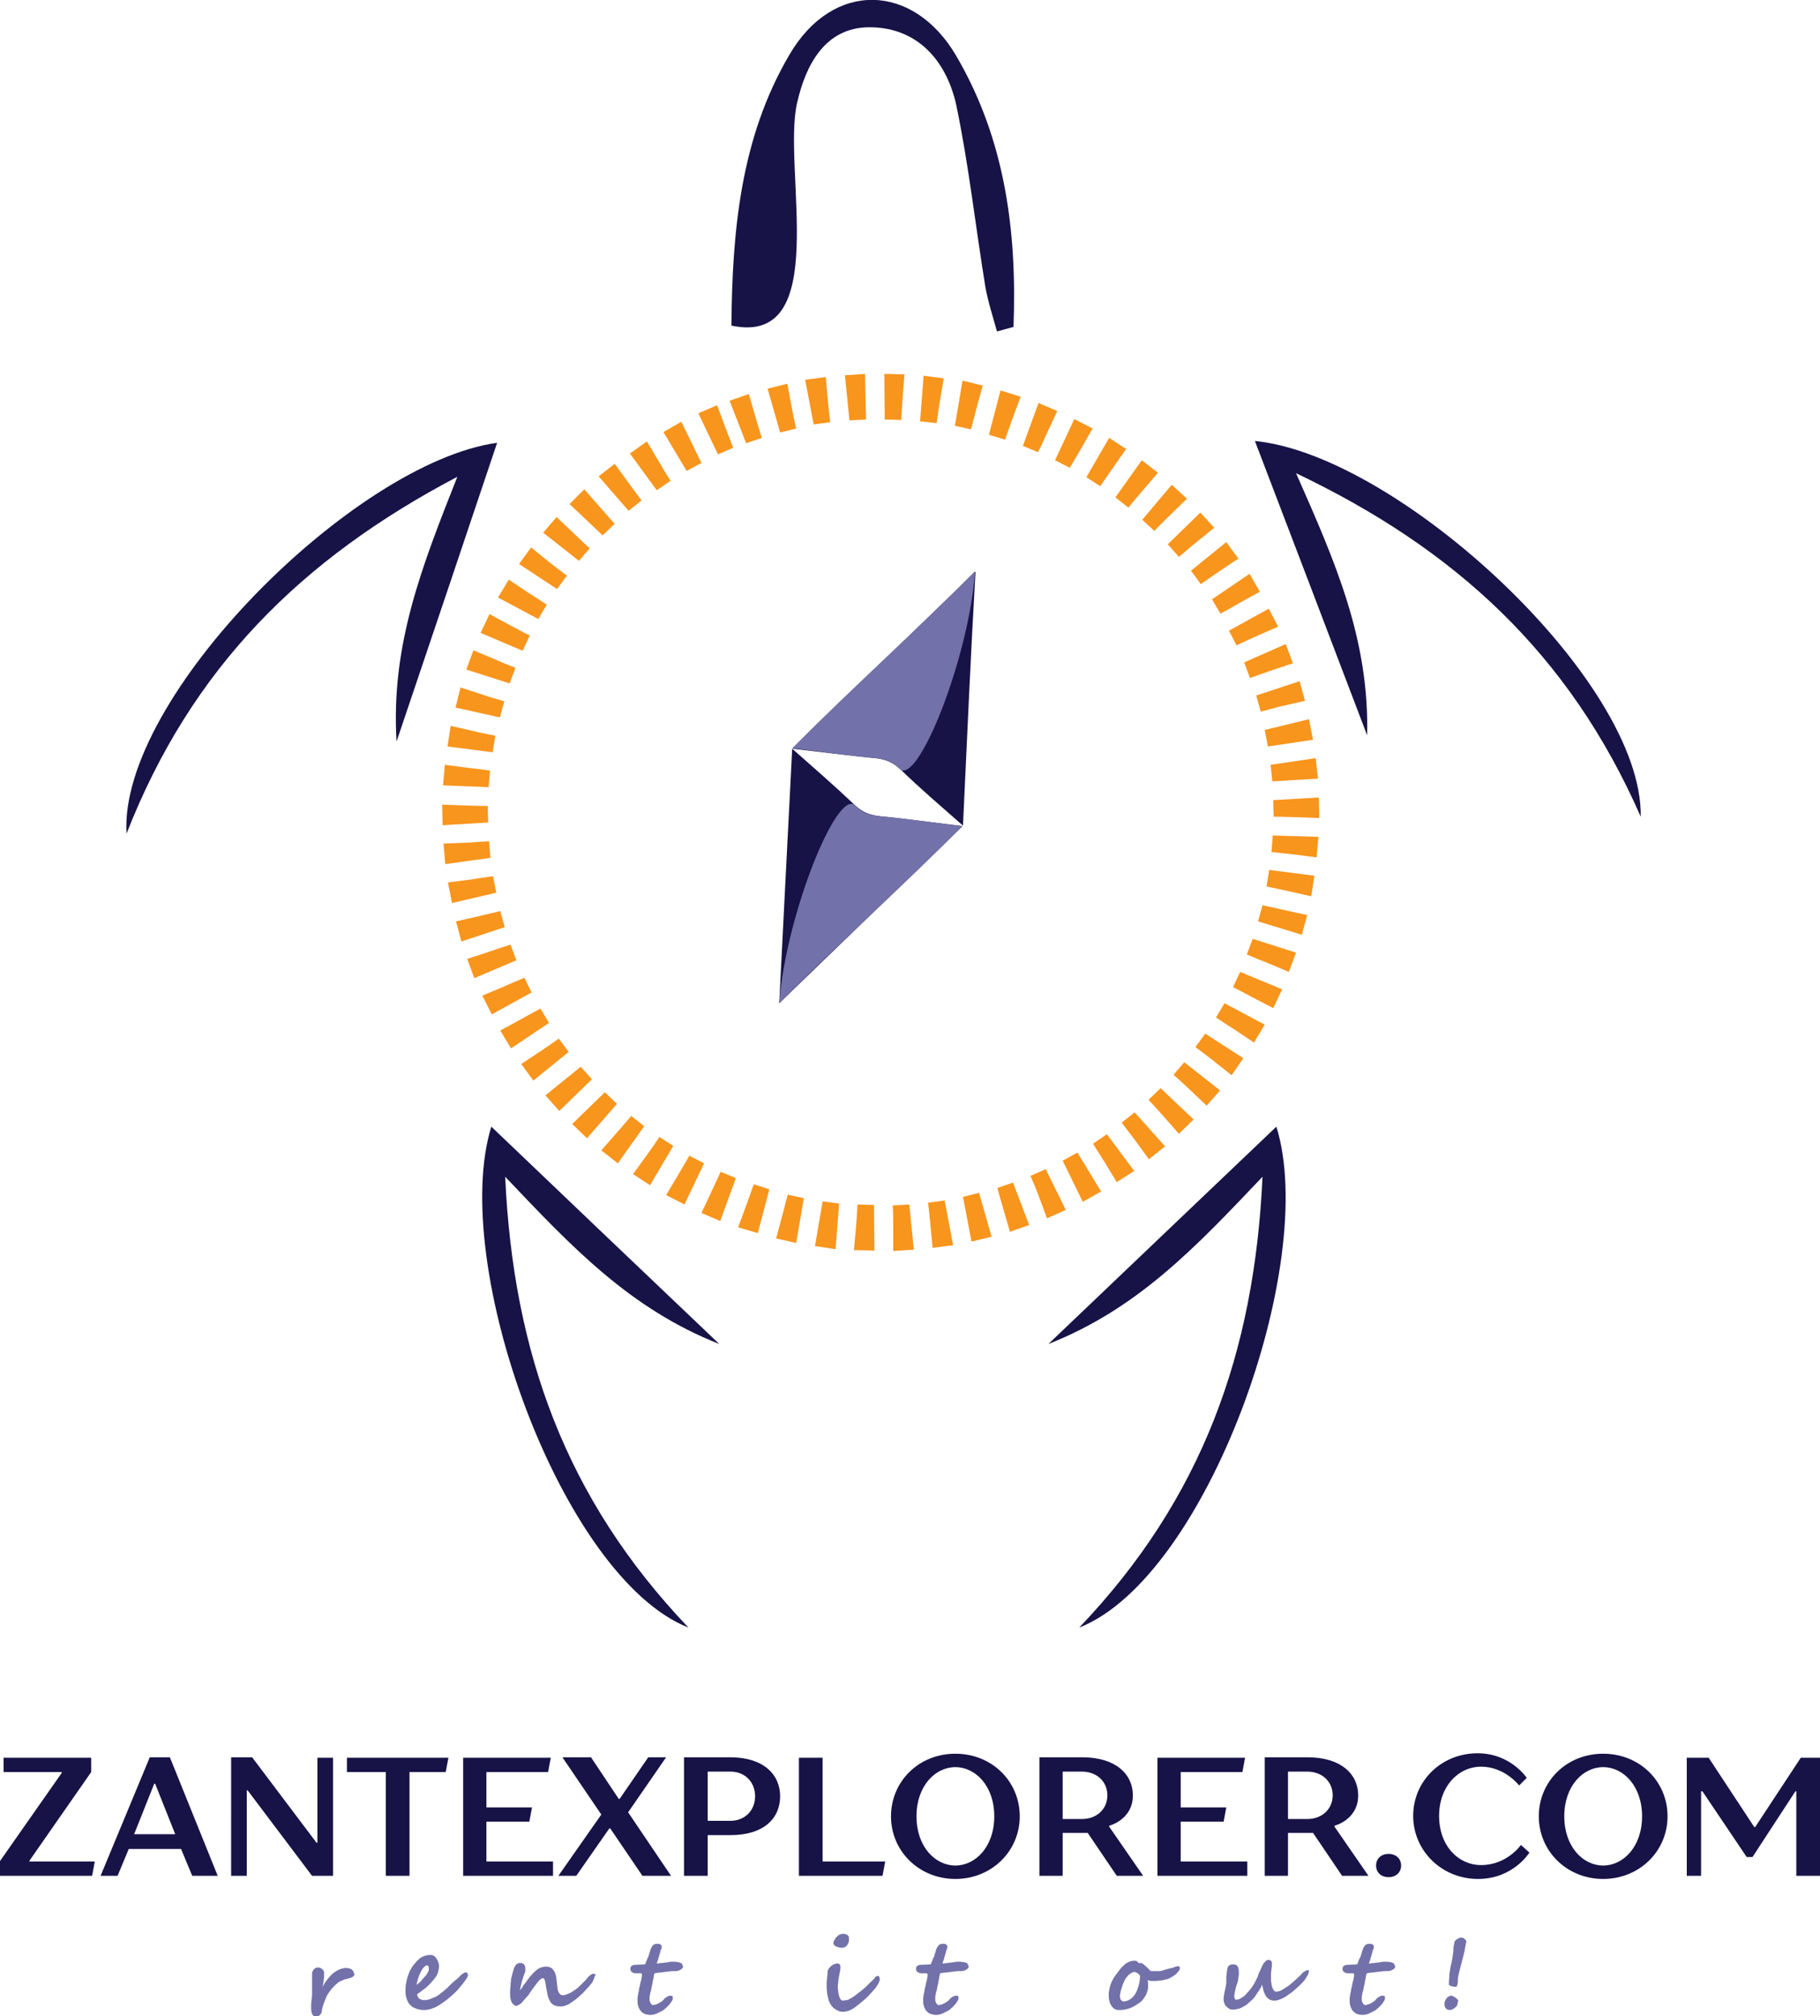 <?xml version="1.0" encoding="utf-8"?>
<!-- Generator: Adobe Illustrator 26.0.1, SVG Export Plug-In . SVG Version: 6.00 Build 0)  -->
<!DOCTYPE svg PUBLIC "-//W3C//DTD SVG 1.1//EN" "http://www.w3.org/Graphics/SVG/1.1/DTD/svg11.dtd">
<svg version="1.1" id="Layer_1" xmlns:x="http://ns.adobe.com/Extensibility/1.0/" xmlns:i="http://ns.adobe.com/AdobeIllustrator/10.0/" xmlns:graph="http://ns.adobe.com/Graphs/1.0/"
	 xmlns="http://www.w3.org/2000/svg" xmlns:xlink="http://www.w3.org/1999/xlink" x="0px" y="0px" width="407.1px" height="450.8px"
	 viewBox="0 0 407.1 450.8" style="enable-background:new 0 0 407.1 450.8;" xml:space="preserve">
<style type="text/css">
	.Drop_x0020_Shadow{fill:none;}
	.Round_x0020_Corners_x0020_2_x0020_pt{fill:#FFFFFF;stroke:#000000;stroke-miterlimit:10;}
	.Live_x0020_Reflect_x0020_X{fill:none;}
	.Bevel_x0020_Soft{fill:url(#SVGID_1_);}
	.Dusk{fill:#FFFFFF;}
	.Foliage_GS{fill:#FFDD00;}
	.Pompadour_GS{fill-rule:evenodd;clip-rule:evenodd;fill:#44ADE2;}
	.st0{fill:#7371A9;}
	.st1{fill:#171347;}
	.st2{fill:#F8951D;}
</style>
<linearGradient id="SVGID_1_" gradientUnits="userSpaceOnUse" x1="-107.536" y1="-145.369" x2="-106.829" y2="-144.662">
	<stop  offset="0" style="stop-color:#DEDFE3"/>
	<stop  offset="0.174" style="stop-color:#D8D9DD"/>
	<stop  offset="0.352" style="stop-color:#C9CACD"/>
	<stop  offset="0.532" style="stop-color:#B4B5B8"/>
	<stop  offset="0.714" style="stop-color:#989A9C"/>
	<stop  offset="0.895" style="stop-color:#797C7E"/>
	<stop  offset="1" style="stop-color:#656B6C"/>
</linearGradient>
<g>
	<path class="st0" d="M327.9,433.8c-0.1-0.1-0.2-0.2-0.3-0.3c-0.2-0.2-0.5-0.3-0.8-0.3c-0.1,0-0.3,0-0.4,0.1
		c-0.1,0.1-0.3,0.1-0.4,0.2c-0.2,0.1-0.3,0.2-0.4,0.3c-0.1,0.1-0.2,0.2-0.2,0.3c-0.1,0.1-0.1,0.2-0.1,0.4c0,0.1-0.1,0.3-0.1,0.5
		c-0.1,0.3-0.1,0.6-0.1,0.8c0,0.5-0.1,1.1-0.2,1.8c-0.1,0.6-0.2,1.3-0.4,1.9c-0.1,0.7-0.2,1.3-0.3,1.9c0,0.6-0.1,1.2-0.1,1.7
		c0,0.1,0,0.3,0,0.4c0,0.1,0,0.2,0,0.3c0.2,0.1,0.4,0.3,0.7,0.3c0.3,0.1,0.6,0.1,1,0.1c0.1-0.2,0.2-0.4,0.2-0.5
		c0-0.2,0.1-0.3,0.1-0.4c0-0.1,0-0.3,0-0.4c0-0.1,0-0.3,0-0.5c0.1-0.8,0.3-1.5,0.5-2.3c0.2-0.8,0.4-1.5,0.6-2.3
		c0.1-0.4,0.2-0.8,0.3-1.2c0.1-0.4,0.2-0.8,0.2-1.1c0.1-0.3,0.1-0.6,0.2-0.9c0-0.3,0.1-0.4,0.1-0.5C328,434.1,328,434,327.9,433.8z
		 M325.9,446.9c-0.1-0.1-0.2-0.2-0.4-0.3c-0.2-0.1-0.3-0.2-0.5-0.3c-0.2-0.1-0.3-0.1-0.4-0.1c-0.2,0-0.4,0.1-0.6,0.2
		c-0.2,0.1-0.4,0.3-0.5,0.5c-0.1,0.2-0.3,0.4-0.3,0.6c-0.1,0.2-0.1,0.4-0.1,0.5c0,0.9,0.4,1.4,1.2,1.4c0.3,0,0.6-0.1,1-0.4
		c0.4-0.3,0.7-0.6,0.7-0.9c0.1-0.5,0.2-0.8,0.2-1C326.1,447.2,326,447.1,325.9,446.9z M311.9,439.2c0-0.1-0.1-0.2-0.3-0.3
		c-0.1-0.1-0.3-0.1-0.6-0.2c-0.2,0-0.6-0.1-1-0.1c-0.1,0-0.2,0-0.4,0c-0.2,0-0.4,0-0.7,0.1c-0.3,0-0.5,0.1-0.8,0.1
		c-0.3,0-0.6,0.1-0.8,0.1c-0.3,0-0.5,0-0.7,0.1c-0.2,0-0.3,0-0.4,0c0.1-0.2,0.1-0.4,0.2-0.6c0.1-0.2,0.2-0.5,0.2-0.7
		c0.1-0.2,0.2-0.5,0.2-0.7c0.1-0.2,0.2-0.5,0.2-0.7c0.1-0.2,0.1-0.4,0.2-0.5c0-0.1,0.1-0.2,0.1-0.3c0-0.1,0-0.2,0-0.3
		c0-0.1,0-0.2-0.1-0.3c-0.1-0.1-0.2-0.2-0.3-0.2c-0.1-0.1-0.3-0.1-0.6-0.1c-0.4,0-0.7,0.1-0.9,0.3c-0.2,0.2-0.4,0.5-0.6,1
		c-0.1,0.3-0.2,0.7-0.3,1c-0.1,0.4-0.2,0.7-0.4,1s-0.2,0.6-0.3,0.8c-0.1,0.2-0.2,0.4-0.2,0.5l-2.3,0.1c-0.1,0-0.3,0-0.4,0.1
		c-0.1,0-0.2,0.1-0.3,0.1c-0.1,0.1-0.2,0.2-0.2,0.3c-0.1,0.1-0.1,0.3-0.1,0.4c0,0.3,0.1,0.5,0.2,0.6s0.3,0.2,0.5,0.3
		c0.2,0.1,0.4,0.1,0.6,0.1c0.2,0,0.4,0,0.6,0c0.2,0,0.3,0,0.4,0c0.1,0,0.2,0,0.2,0.1l0.1,0.1l0,0.1c0,0.2,0,0.4-0.1,0.7
		c0,0.3-0.1,0.6-0.2,0.9c-0.1,0.3-0.1,0.6-0.2,1c-0.1,0.3-0.2,0.7-0.2,1c-0.1,0.3-0.1,0.6-0.2,0.9c0,0.3-0.1,0.5-0.1,0.8
		c0,0.2,0,0.4,0,0.7c0,0.3,0,0.5,0.1,0.8c0.1,0.3,0.1,0.5,0.3,0.8c0.1,0.3,0.3,0.5,0.5,0.7c0.2,0.2,0.5,0.4,0.8,0.5
		c0.3,0.1,0.7,0.2,1.2,0.2c0.5,0,0.9-0.1,1.4-0.3c0.4-0.2,0.8-0.4,1.2-0.6c0.4-0.2,0.7-0.5,0.9-0.7c0.3-0.2,0.4-0.4,0.6-0.6
		c0.3-0.3,0.5-0.6,0.6-0.8c0.2-0.2,0.3-0.5,0.3-0.8c0-0.1,0-0.3-0.1-0.4c-0.1-0.1-0.2-0.1-0.5-0.1c-0.1,0-0.3,0-0.4,0.1
		c-0.1,0-0.2,0.1-0.4,0.2c-0.1,0.1-0.2,0.1-0.3,0.2c-0.1,0.1-0.2,0.2-0.3,0.3c-0.2,0.3-0.5,0.5-0.7,0.6c-0.2,0.2-0.5,0.3-0.7,0.4
		c-0.2,0.1-0.4,0.2-0.6,0.2c-0.2,0.1-0.3,0.1-0.4,0.1c-0.2,0-0.3-0.1-0.4-0.2c-0.1-0.1-0.2-0.3-0.3-0.5c-0.1-0.2-0.1-0.4-0.1-0.5
		c0-0.2,0-0.3,0-0.5c0-0.2,0-0.4,0.1-0.6c0-0.3,0.1-0.6,0.2-0.9c0.1-0.3,0.1-0.7,0.2-1c0.1-0.4,0.2-0.7,0.2-1.1
		c0.1-0.4,0.2-0.7,0.2-1c0.1-0.3,0.1-0.6,0.2-0.8c0,0,0.2,0,0.5-0.1c0.3,0,0.7-0.1,1.1-0.1c0.4-0.1,0.9-0.1,1.5-0.2
		c0.6-0.1,1.1-0.1,1.7-0.1c0.1,0,0.3,0,0.5-0.1c0.2,0,0.3-0.1,0.5-0.2c0.2-0.1,0.3-0.2,0.4-0.3c0.1-0.1,0.2-0.3,0.2-0.5
		C311.9,439.4,311.9,439.3,311.9,439.2z M292.8,440.6c-0.1-0.1-0.2-0.1-0.3-0.1c-0.1,0-0.2,0-0.4,0.1c-0.1,0.1-0.3,0.2-0.5,0.3
		c-0.2,0.1-0.3,0.3-0.5,0.5c-0.2,0.2-0.3,0.3-0.5,0.5c-0.4,0.4-0.9,0.8-1.3,1.2c-0.5,0.4-0.9,0.8-1.4,1.1c-0.5,0.3-0.9,0.6-1.3,0.8
		s-0.8,0.3-1.2,0.3c-0.1,0-0.3-0.1-0.4-0.2c-0.1-0.1-0.2-0.3-0.3-0.5c-0.1-0.2-0.2-0.4-0.2-0.6c-0.1-0.2-0.1-0.4-0.1-0.5
		c0-0.1,0-0.3-0.1-0.4c0-0.2,0-0.3,0-0.5c0-0.2,0-0.4,0-0.5c0-0.2,0-0.3,0-0.4c0-0.1,0-0.3,0-0.6c0-0.2,0.1-0.5,0.1-0.8
		c0-0.3,0.1-0.5,0.1-0.8c0-0.2,0-0.4,0-0.5c0-0.3-0.1-0.5-0.2-0.6c-0.1-0.1-0.3-0.2-0.6-0.2c-0.2,0-0.5,0.1-0.7,0.4
		c-0.3,0.2-0.5,0.6-0.7,1c-0.1,0.3-0.3,0.7-0.5,1.1c-0.2,0.4-0.4,0.9-0.5,1.3c-0.2,0.4-0.4,0.8-0.6,1.2c-0.2,0.4-0.4,0.7-0.6,1
		c-0.2,0.3-0.5,0.6-0.7,0.9c-0.3,0.3-0.6,0.7-0.9,1c-0.3,0.3-0.7,0.5-1,0.7c-0.3,0.2-0.7,0.3-1,0.3c-0.1,0-0.2-0.1-0.3-0.2
		c-0.1-0.2-0.1-0.4-0.1-0.6c0-0.4,0.1-0.8,0.2-1.3c0.1-0.5,0.2-1,0.4-1.4c0.1-0.2,0.1-0.5,0.2-0.7c0-0.2,0.1-0.5,0.1-0.7
		c0-0.2,0.1-0.5,0.1-0.7c0-0.2,0-0.4,0-0.6c0-0.6-0.1-1-0.3-1.3c-0.2-0.3-0.5-0.4-1-0.4c-0.2,0-0.4,0-0.6,0.1
		c-0.2,0.1-0.3,0.1-0.4,0.3c-0.1,0.1-0.2,0.2-0.2,0.4c-0.1,0.1-0.1,0.3-0.1,0.4c0,0.2-0.1,0.4-0.1,0.7c0,0.2,0,0.5-0.1,0.7
		c0,0.2,0,0.5,0,0.7c0,0.2,0,0.5,0,0.7c0,0.3-0.1,0.6-0.1,0.9c-0.1,0.3-0.1,0.6-0.2,0.9c-0.1,0.3-0.1,0.6-0.2,0.9
		c0,0.3-0.1,0.6-0.1,0.9c0,0.3,0,0.6,0.1,0.9c0.1,0.3,0.2,0.6,0.4,0.8c0.2,0.2,0.4,0.4,0.7,0.6c0.3,0.2,0.6,0.2,1,0.2
		c0.4,0,0.8-0.1,1.2-0.2c0.4-0.1,0.8-0.3,1.1-0.5c0.4-0.2,0.7-0.4,1-0.7c0.3-0.3,0.6-0.5,0.9-0.8c0.2-0.2,0.4-0.4,0.6-0.7
		c0.2-0.3,0.4-0.6,0.6-0.9c0.2-0.3,0.4-0.6,0.6-0.9c0.2-0.3,0.3-0.6,0.4-0.9c0.1,0.5,0.2,0.9,0.3,1.3c0.1,0.4,0.3,0.8,0.5,1.2
		c0.2,0.3,0.5,0.6,0.8,0.8c0.3,0.2,0.7,0.3,1.2,0.3c0.3,0,0.8-0.1,1.3-0.3c0.5-0.2,1.1-0.5,1.6-0.9c0.6-0.4,1.2-0.8,1.7-1.3
		c0.6-0.5,1.1-1,1.6-1.5c0.5-0.5,0.8-1,1.1-1.5c0.3-0.5,0.4-1,0.4-1.4L292.8,440.6z M250.9,447.3l-0.2-0.2c-0.1-0.1-0.1-0.2-0.1-0.3
		c0-0.1-0.1-0.2-0.1-0.3c0-0.2,0-0.5,0.1-0.8c0-0.3,0.1-0.6,0.2-0.9c0.1-0.3,0.2-0.6,0.3-1c0.1-0.3,0.3-0.6,0.4-0.9
		c0.1-0.3,0.3-0.6,0.5-0.8c0.2-0.2,0.3-0.4,0.5-0.6c0.2-0.1,0.4-0.3,0.6-0.4c0.2-0.1,0.4-0.2,0.6-0.2c0.1,0,0.2,0,0.4,0.1
		c0.1,0.1,0.3,0.1,0.4,0.2c0.1,0.1,0.2,0.2,0.3,0.3c0.1,0.1,0.2,0.2,0.2,0.3c0,0.7-0.1,1.4-0.3,2.1c-0.2,0.7-0.4,1.3-0.7,1.8
		c-0.3,0.5-0.7,1-1.2,1.3c-0.5,0.3-1,0.5-1.6,0.5C251.1,447.4,251,447.4,250.9,447.3z M263.8,439.7c-0.1,0-0.2-0.1-0.4-0.1
		c0,0-0.1,0-0.3,0.1c-0.2,0-0.4,0.1-0.6,0.2c-0.2,0.1-0.5,0.1-0.8,0.2c-0.3,0.1-0.5,0.1-0.8,0.2c-0.2,0.1-0.4,0.1-0.6,0.2
		c-0.2,0-0.3,0.1-0.3,0.1c-0.2,0-0.4,0.1-0.6,0.1c-0.2,0-0.4,0-0.7,0c-0.2,0-0.5,0-0.7,0c-0.2,0-0.4,0-0.6,0l-0.1-0.1l-0.2-0.2
		c-0.1-0.1-0.2-0.2-0.3-0.3c-0.1-0.1-0.2-0.2-0.3-0.3c-0.2-0.2-0.5-0.4-0.7-0.6s-0.4-0.3-0.7-0.3l-0.2,0l-0.2,0l-0.2-0.2l-0.2-0.2
		c-0.1-0.1-0.2-0.1-0.3-0.1c-0.1,0-0.2,0-0.4,0c-0.4,0-0.8,0.1-1.2,0.3c-0.4,0.2-0.8,0.4-1.1,0.8c-0.4,0.3-0.7,0.7-1,1.1
		c-0.3,0.4-0.6,0.8-0.9,1.2c-0.3,0.4-0.5,0.8-0.7,1.2c-0.2,0.4-0.3,0.8-0.4,1.1c0,0.1-0.1,0.2-0.1,0.4c0,0.2-0.1,0.3-0.1,0.5
		c0,0.2-0.1,0.3-0.1,0.5c0,0.2,0,0.3,0,0.4c0,0.5,0,0.9,0.1,1.3c0.1,0.4,0.2,0.8,0.4,1.1c0.2,0.3,0.4,0.6,0.7,0.8
		c0.3,0.2,0.6,0.3,1,0.3c0.5,0,1,0,1.4-0.1c0.5-0.1,0.9-0.2,1.4-0.4c0.4-0.2,0.8-0.4,1.1-0.6c0.3-0.2,0.6-0.4,0.9-0.6
		c0.3-0.2,0.5-0.5,0.7-0.7c0.2-0.3,0.4-0.6,0.6-0.9c0.1-0.1,0.1-0.3,0.2-0.5c0.1-0.2,0.1-0.4,0.2-0.6c0-0.2,0.1-0.4,0.1-0.6
		c0-0.2,0-0.4,0-0.5c0-0.2,0-0.4,0-0.6c0-0.2-0.1-0.4-0.1-0.6c0.1,0.1,0.2,0.1,0.3,0.1c0.1,0,0.2,0.1,0.3,0.1c0.1,0,0.2,0,0.3,0
		c0.1,0,0.2,0,0.2,0c0.2,0,0.5,0,0.8,0c0.3,0,0.7-0.1,1-0.1c0.3,0,0.7-0.1,1-0.2c0.3-0.1,0.6-0.1,0.8-0.2c0.1-0.1,0.2-0.1,0.4-0.2
		c0.2-0.1,0.3-0.2,0.5-0.3c0.2-0.1,0.4-0.3,0.6-0.4c0.2-0.2,0.3-0.3,0.5-0.5c0.1-0.2,0.3-0.3,0.4-0.5c0.1-0.2,0.1-0.3,0.1-0.4
		C263.9,439.8,263.9,439.7,263.8,439.7z M216.5,439.2c0-0.1-0.1-0.2-0.3-0.3c-0.1-0.1-0.3-0.1-0.6-0.2c-0.2,0-0.6-0.1-1-0.1
		c-0.1,0-0.2,0-0.4,0c-0.2,0-0.4,0-0.7,0.1c-0.3,0-0.5,0.1-0.8,0.1c-0.3,0-0.6,0.1-0.8,0.1c-0.3,0-0.5,0-0.7,0.1c-0.2,0-0.3,0-0.4,0
		c0.1-0.2,0.1-0.4,0.2-0.6c0.1-0.2,0.2-0.5,0.2-0.7c0.1-0.2,0.2-0.5,0.2-0.7c0.1-0.2,0.2-0.5,0.2-0.7c0.1-0.2,0.1-0.4,0.2-0.5
		c0-0.1,0.1-0.2,0.1-0.3c0-0.1,0-0.2,0-0.3s0-0.2-0.1-0.3c-0.1-0.1-0.2-0.2-0.3-0.2c-0.1-0.1-0.3-0.1-0.6-0.1
		c-0.4,0-0.7,0.1-0.9,0.3c-0.2,0.2-0.4,0.5-0.6,1c-0.1,0.3-0.2,0.7-0.3,1c-0.1,0.4-0.2,0.7-0.4,1c-0.1,0.3-0.2,0.6-0.3,0.8
		c-0.1,0.2-0.2,0.4-0.2,0.5l-2.3,0.1c-0.1,0-0.3,0-0.4,0.1c-0.1,0-0.2,0.1-0.3,0.1c-0.1,0.1-0.2,0.2-0.2,0.3
		c-0.1,0.1-0.1,0.3-0.1,0.4c0,0.3,0.1,0.5,0.2,0.6c0.1,0.1,0.3,0.2,0.5,0.3c0.2,0.1,0.4,0.1,0.6,0.1c0.2,0,0.4,0,0.6,0
		c0.2,0,0.3,0,0.4,0c0.1,0,0.2,0,0.2,0.1l0.1,0.1l0,0.1c0,0.2,0,0.4-0.1,0.7c0,0.3-0.1,0.6-0.2,0.9c-0.1,0.3-0.1,0.6-0.2,1
		c-0.1,0.3-0.2,0.7-0.2,1c-0.1,0.3-0.1,0.6-0.2,0.9c0,0.3-0.1,0.5-0.1,0.8c0,0.2,0,0.4,0,0.7c0,0.3,0,0.5,0.1,0.8
		c0.1,0.3,0.1,0.5,0.3,0.8c0.1,0.3,0.3,0.5,0.5,0.7c0.2,0.2,0.5,0.4,0.8,0.5c0.3,0.1,0.7,0.2,1.2,0.2c0.5,0,0.9-0.1,1.4-0.3
		c0.4-0.2,0.8-0.4,1.2-0.6c0.4-0.2,0.7-0.5,0.9-0.7c0.3-0.2,0.4-0.4,0.6-0.6c0.3-0.3,0.5-0.6,0.6-0.8c0.2-0.2,0.3-0.5,0.3-0.8
		c0-0.1,0-0.3-0.1-0.4c-0.1-0.1-0.2-0.1-0.5-0.1c-0.1,0-0.3,0-0.4,0.1c-0.1,0-0.2,0.1-0.4,0.2c-0.1,0.1-0.2,0.1-0.3,0.2
		c-0.1,0.1-0.2,0.2-0.3,0.3c-0.2,0.3-0.5,0.5-0.7,0.6c-0.2,0.2-0.5,0.3-0.7,0.4c-0.2,0.1-0.4,0.2-0.6,0.2c-0.2,0.1-0.3,0.1-0.4,0.1
		c-0.2,0-0.3-0.1-0.4-0.2c-0.1-0.1-0.2-0.3-0.3-0.5s-0.1-0.4-0.1-0.5c0-0.2,0-0.3,0-0.5c0-0.2,0-0.4,0.1-0.6c0-0.3,0.1-0.6,0.2-0.9
		c0.1-0.3,0.1-0.7,0.2-1c0.1-0.4,0.2-0.7,0.2-1.1c0.1-0.4,0.2-0.7,0.2-1c0.1-0.3,0.1-0.6,0.2-0.8c0,0,0.2,0,0.5-0.1
		c0.3,0,0.7-0.1,1.1-0.1c0.4-0.1,0.9-0.1,1.5-0.2c0.6-0.1,1.1-0.1,1.7-0.1c0.1,0,0.3,0,0.5-0.1c0.2,0,0.3-0.1,0.5-0.2
		c0.2-0.1,0.3-0.2,0.4-0.3c0.1-0.1,0.2-0.3,0.2-0.5C216.5,439.4,216.5,439.3,216.5,439.2z M196.7,442.1c-0.1-0.2-0.1-0.3-0.2-0.3
		s-0.1,0-0.3,0l-0.2,0.1l-0.2,0.1l-0.1,0.2l-0.1,0.1c-0.2,0.2-0.4,0.5-0.7,0.7c-0.3,0.3-0.6,0.6-0.9,0.9c-0.3,0.3-0.6,0.6-1,0.9
		c-0.3,0.3-0.6,0.5-0.9,0.7c-0.7,0.6-1.4,1.1-2,1.4c-0.3,0.2-0.6,0.3-0.9,0.3c-0.2,0-0.5,0.1-0.7,0.1c-0.2,0-0.3-0.1-0.5-0.3
		c-0.1-0.2-0.2-0.4-0.3-0.7c-0.1-0.3-0.1-0.6-0.2-0.9c0-0.4-0.1-0.7-0.1-1.1c0-0.3,0-0.7,0.1-1.1c0-0.4,0.1-0.9,0.2-1.5
		c0.1-0.3,0.1-0.6,0.2-0.9c0-0.3,0.1-0.6,0.1-0.9c0-0.6-0.2-0.9-0.7-0.9c-0.5,0-0.9,0.2-1.3,0.5c-0.4,0.3-0.7,0.7-0.8,1
		c-0.1,0.2-0.1,0.4-0.1,0.8c0,0.3-0.1,0.7-0.1,1c0,0.3-0.1,0.7-0.1,1c0,0.3,0,0.5,0,0.7c0,0.4,0,0.8,0.1,1.3c0,0.4,0.1,0.9,0.2,1.3
		s0.2,0.8,0.4,1.2c0.2,0.4,0.4,0.7,0.7,1c0.3,0.3,0.6,0.5,1,0.7c0.4,0.2,0.8,0.3,1.3,0.3c0.4,0,0.9-0.1,1.4-0.3
		c0.5-0.2,1-0.5,1.5-0.9c0.5-0.4,1-0.8,1.5-1.2c0.5-0.4,0.9-0.8,1.3-1.2c0.4-0.4,0.7-0.8,1-1.1s0.6-0.7,0.8-1
		c0.2-0.3,0.4-0.6,0.5-0.9c0.1-0.3,0.2-0.5,0.2-0.6C196.8,442.5,196.8,442.3,196.7,442.1z M189.8,432.9c-0.1-0.1-0.2-0.3-0.3-0.3
		c-0.1-0.1-0.3-0.1-0.5-0.2s-0.4,0-0.7,0c-0.2,0-0.4,0.1-0.6,0.2c-0.2,0.1-0.4,0.3-0.6,0.5c-0.2,0.2-0.3,0.5-0.5,0.7
		c-0.1,0.3-0.2,0.5-0.2,0.7c0,0.1,0.1,0.3,0.2,0.4c0.1,0.1,0.3,0.2,0.4,0.3c0.2,0.1,0.4,0.1,0.6,0.2c0.2,0,0.4,0.1,0.6,0.1
		c0.6,0,1-0.2,1.3-0.6c0.1-0.2,0.2-0.4,0.3-0.6c0.1-0.2,0.1-0.4,0.1-0.7C189.9,433.3,189.9,433.1,189.8,432.9z M152.6,439.2
		c0-0.1-0.1-0.2-0.3-0.3c-0.1-0.1-0.3-0.1-0.6-0.2c-0.2,0-0.6-0.1-1-0.1c-0.1,0-0.2,0-0.4,0c-0.2,0-0.4,0-0.7,0.1
		c-0.3,0-0.5,0.1-0.8,0.1c-0.3,0-0.6,0.1-0.8,0.1c-0.3,0-0.5,0-0.7,0.1c-0.2,0-0.3,0-0.4,0c0.1-0.2,0.1-0.4,0.2-0.6
		c0.1-0.2,0.2-0.5,0.2-0.7c0.1-0.2,0.2-0.5,0.2-0.7c0.1-0.2,0.2-0.5,0.2-0.7c0.1-0.2,0.1-0.4,0.2-0.5c0-0.1,0.1-0.2,0.1-0.3
		c0-0.1,0-0.2,0-0.3s0-0.2-0.1-0.3c-0.1-0.1-0.2-0.2-0.3-0.2c-0.1-0.1-0.3-0.1-0.6-0.1c-0.4,0-0.7,0.1-0.9,0.3
		c-0.2,0.2-0.4,0.5-0.6,1c-0.1,0.3-0.2,0.7-0.3,1c-0.1,0.4-0.2,0.7-0.4,1c-0.1,0.3-0.2,0.6-0.3,0.8c-0.1,0.2-0.2,0.4-0.2,0.5
		l-2.3,0.1c-0.1,0-0.3,0-0.4,0.1c-0.1,0-0.2,0.1-0.3,0.1c-0.1,0.1-0.2,0.2-0.2,0.3c-0.1,0.1-0.1,0.3-0.1,0.4c0,0.3,0.1,0.5,0.2,0.6
		c0.1,0.1,0.3,0.2,0.5,0.3c0.2,0.1,0.4,0.1,0.6,0.1c0.2,0,0.4,0,0.6,0c0.2,0,0.3,0,0.4,0c0.1,0,0.2,0,0.2,0.1l0.1,0.1l0,0.1
		c0,0.2,0,0.4-0.1,0.7c0,0.3-0.1,0.6-0.2,0.9c-0.1,0.3-0.1,0.6-0.2,1c-0.1,0.3-0.2,0.7-0.2,1c-0.1,0.3-0.1,0.6-0.2,0.9
		c0,0.3-0.1,0.5-0.1,0.8c0,0.2,0,0.4,0,0.7c0,0.3,0,0.5,0.1,0.8c0.1,0.3,0.1,0.5,0.3,0.8c0.1,0.3,0.3,0.5,0.5,0.7
		c0.2,0.2,0.5,0.4,0.8,0.5c0.3,0.1,0.7,0.2,1.2,0.2c0.5,0,0.9-0.1,1.4-0.3c0.4-0.2,0.8-0.4,1.2-0.6c0.4-0.2,0.7-0.5,0.9-0.7
		c0.3-0.2,0.4-0.4,0.6-0.6c0.3-0.3,0.5-0.6,0.6-0.8c0.2-0.2,0.3-0.5,0.3-0.8c0-0.1,0-0.3-0.1-0.4c-0.1-0.1-0.2-0.1-0.5-0.1
		c-0.1,0-0.3,0-0.4,0.1c-0.1,0-0.2,0.1-0.4,0.2c-0.1,0.1-0.2,0.1-0.3,0.2c-0.1,0.1-0.2,0.2-0.3,0.3c-0.2,0.3-0.5,0.5-0.7,0.6
		c-0.2,0.2-0.5,0.3-0.7,0.4c-0.2,0.1-0.4,0.2-0.6,0.2c-0.2,0.1-0.3,0.1-0.4,0.1c-0.2,0-0.3-0.1-0.4-0.2c-0.1-0.1-0.2-0.3-0.3-0.5
		s-0.1-0.4-0.1-0.5c0-0.2,0-0.3,0-0.5c0-0.2,0-0.4,0.1-0.6c0-0.3,0.1-0.6,0.2-0.9c0.1-0.3,0.1-0.7,0.2-1c0.1-0.4,0.2-0.7,0.2-1.1
		c0.1-0.4,0.2-0.7,0.2-1c0.1-0.3,0.1-0.6,0.2-0.8c0,0,0.2,0,0.5-0.1c0.3,0,0.7-0.1,1.1-0.1c0.4-0.1,0.9-0.1,1.5-0.2
		c0.6-0.1,1.1-0.1,1.7-0.1c0.1,0,0.3,0,0.5-0.1c0.2,0,0.3-0.1,0.5-0.2c0.2-0.1,0.3-0.2,0.4-0.3c0.1-0.1,0.2-0.3,0.2-0.5
		C152.6,439.4,152.6,439.3,152.6,439.2z M133.2,441.5l-0.1-0.1l-0.2-0.1l-0.2,0c-0.1,0-0.2,0-0.4,0.1c-0.1,0.1-0.2,0.2-0.4,0.3
		c-0.1,0.1-0.3,0.3-0.4,0.4c-0.1,0.2-0.3,0.3-0.4,0.5c-0.5,0.5-0.9,0.9-1.4,1.4s-0.9,0.8-1.4,1.1c-0.4,0.3-0.9,0.6-1.3,0.7
		c-0.4,0.2-0.8,0.3-1.1,0.3c-0.2,0-0.4-0.1-0.6-0.2c-0.2-0.2-0.3-0.4-0.4-0.6c-0.1-0.2-0.2-0.5-0.2-0.8c0-0.3-0.1-0.6-0.1-0.9
		c-0.1-0.6-0.1-1.1-0.2-1.6c-0.1-0.5-0.2-0.9-0.4-1.2c-0.2-0.3-0.4-0.6-0.7-0.8c-0.3-0.2-0.7-0.3-1.2-0.3c-0.4,0-0.8,0.1-1.1,0.2
		c-0.3,0.1-0.6,0.3-0.9,0.5c-0.3,0.2-0.5,0.5-0.8,0.7c-0.3,0.3-0.5,0.6-0.8,0.9c-0.2,0.3-0.4,0.5-0.6,0.8c-0.2,0.3-0.4,0.6-0.6,0.8
		c-0.2,0.3-0.4,0.5-0.5,0.8c-0.2,0.2-0.3,0.4-0.5,0.6c0-0.2,0.1-0.4,0.1-0.6c0.1-0.3,0.1-0.5,0.2-0.8c0.1-0.3,0.1-0.5,0.2-0.8
		c0.1-0.2,0.1-0.4,0.2-0.6c0.1-0.2,0.1-0.4,0.2-0.6c0.1-0.2,0.1-0.4,0.2-0.5c0.1-0.2,0.1-0.3,0.1-0.5c0-0.2,0-0.3,0-0.5
		c0-0.2,0-0.4-0.1-0.5c0-0.1-0.1-0.3-0.2-0.4c-0.1-0.1-0.2-0.2-0.3-0.2c-0.1-0.1-0.2-0.1-0.3-0.1c-0.1,0-0.3,0-0.4,0
		c-0.1,0-0.2,0-0.4,0.1c-0.1,0.1-0.2,0.1-0.3,0.2c-0.1,0.1-0.2,0.2-0.3,0.4c-0.2,0.3-0.3,0.7-0.4,1c-0.1,0.4-0.2,0.8-0.3,1.1
		c-0.1,0.4-0.2,0.8-0.2,1.2c-0.1,0.4-0.1,0.7-0.1,1.1c-0.1,0.8-0.1,1.4-0.1,1.8c0,1.6,0.5,2.5,1.4,2.7c0.2-0.1,0.5-0.2,0.8-0.4
		c0.3-0.2,0.6-0.5,0.8-0.8c0.3-0.3,0.5-0.6,0.8-0.9c0.3-0.3,0.5-0.6,0.6-0.8c0.5-0.7,0.9-1.3,1.3-1.8c0.3-0.4,0.6-0.8,0.8-1
		c0.2-0.2,0.4-0.4,0.5-0.4c0.1-0.1,0.3-0.1,0.4-0.1c0.2,0,0.3,0.2,0.4,0.6c0.1,0.4,0.2,1,0.3,1.7c0.1,0.5,0.2,1,0.3,1.5
		c0.1,0.5,0.3,0.9,0.5,1.3c0.2,0.4,0.5,0.7,0.9,0.9c0.4,0.2,0.8,0.3,1.4,0.3c0.3,0,0.7,0,0.9-0.1c0.3-0.1,0.6-0.2,0.8-0.3
		c0.3-0.1,0.5-0.3,0.7-0.4c0.2-0.2,0.5-0.3,0.7-0.5c0.3-0.2,0.7-0.5,1-0.8c0.3-0.3,0.7-0.6,1-0.9c0.3-0.3,0.6-0.7,0.9-1
		c0.3-0.3,0.6-0.6,0.8-0.9c0.1-0.1,0.2-0.2,0.3-0.4c0.1-0.1,0.2-0.3,0.3-0.5c0.1-0.2,0.1-0.3,0.2-0.5c0.1-0.2,0.1-0.3,0.1-0.5
		C133.3,441.6,133.3,441.6,133.2,441.5z M104.5,441.1c0-0.1-0.1-0.1-0.3-0.1c-0.3,0-0.6,0.2-1,0.5l-0.6,0.6
		c-0.3,0.3-0.5,0.5-0.8,0.7c-0.2,0.2-0.5,0.4-0.7,0.6c-0.3,0.3-0.7,0.7-1,1c-0.3,0.3-0.6,0.5-0.8,0.7c-0.3,0.3-0.7,0.5-1,0.8
		c-0.3,0.2-0.7,0.5-1,0.6c-0.4,0.2-0.8,0.3-1.2,0.5c-0.4,0.1-0.8,0.2-1.1,0.2c-0.3,0-0.5,0-0.7-0.1c-0.2-0.1-0.3-0.1-0.5-0.2
		c-0.1-0.1-0.2-0.2-0.3-0.4c-0.1-0.2-0.2-0.4-0.2-0.6c0.4-0.3,0.8-0.6,1.2-0.9c0.4-0.3,0.7-0.5,0.9-0.7c0.4-0.4,0.8-0.7,1.1-1.1
		c0.3-0.3,0.6-0.7,0.9-1.1c0.3-0.4,0.5-0.8,0.6-1.2c0.1-0.4,0.2-0.9,0.2-1.4c0-0.3-0.1-0.6-0.2-0.9c-0.1-0.3-0.3-0.6-0.5-0.9
		c-0.1-0.1-0.2-0.2-0.3-0.3c-0.1-0.1-0.2-0.2-0.4-0.2c-0.1-0.1-0.3-0.1-0.4-0.1c-0.1,0-0.2,0-0.3,0c-0.4,0-0.9,0.1-1.4,0.3
		c-0.5,0.2-0.9,0.5-1.4,1c-0.5,0.6-1,1.1-1.3,1.7c-0.4,0.6-0.6,1.2-0.8,1.8c-0.2,0.6-0.3,1.2-0.4,1.7c-0.1,0.6-0.1,1.1-0.1,1.6
		c0,0.7,0.1,1.3,0.3,1.8c0.2,0.5,0.4,1,0.8,1.3c0.3,0.4,0.8,0.6,1.3,0.8c0.5,0.2,1.1,0.3,1.8,0.3c0.5,0,1.1-0.1,1.7-0.3
		c0.6-0.2,1.2-0.5,1.8-0.9c0.6-0.4,1.2-0.8,1.8-1.3c0.6-0.5,1.2-1,1.7-1.5c0.5-0.5,1-1.1,1.4-1.6c0.4-0.5,0.8-1,1.1-1.5
		c0.1-0.2,0.2-0.3,0.2-0.4c0-0.1,0.1-0.2,0.1-0.3L104.5,441.1z M95.8,440.8c-0.1,0.2-0.3,0.5-0.4,0.7c-0.2,0.2-0.4,0.5-0.6,0.7
		c-0.2,0.2-0.4,0.4-0.5,0.6c-0.2,0.2-0.3,0.3-0.5,0.5c-0.2,0.1-0.4,0.3-0.6,0.5c0-0.3,0.1-0.7,0.2-1c0.1-0.4,0.2-0.7,0.3-1
		c0.1-0.3,0.3-0.6,0.4-0.9c0.2-0.3,0.3-0.6,0.5-0.8c0.2-0.2,0.3-0.4,0.5-0.5c0.1-0.1,0.3-0.2,0.4-0.2c0.1,0,0.2,0.1,0.3,0.2
		c0.1,0.1,0.1,0.4,0.1,0.7C96,440.4,95.9,440.6,95.8,440.8z M79,440.7c-0.1-0.1-0.2-0.3-0.4-0.4c-0.2-0.1-0.3-0.2-0.5-0.2
		c-0.2,0-0.4-0.1-0.5-0.1c-0.6,0-1.1,0.1-1.6,0.3c-0.5,0.2-1,0.5-1.5,0.9c-0.5,0.4-0.9,0.9-1.3,1.4c-0.4,0.5-0.8,1.1-1.1,1.8
		c0,0,0-0.1,0.1-0.3c0-0.1,0-0.3,0.1-0.5c0-0.2,0-0.4,0.1-0.7c0-0.2,0-0.5,0.1-0.7c0-0.2,0-0.4,0-0.6c0-0.2,0-0.3,0-0.4
		c0-0.2,0-0.3-0.1-0.5c-0.1-0.2-0.1-0.3-0.3-0.4c-0.1-0.1-0.3-0.2-0.4-0.3c-0.2-0.1-0.4-0.1-0.6-0.1c-0.2,0-0.3,0-0.5,0.1
		c-0.2,0.1-0.3,0.2-0.4,0.3c-0.1,0.1-0.2,0.3-0.3,0.5c-0.1,0.2-0.1,0.4-0.1,0.6c0,0.3,0,0.6,0,0.9c0,0.4,0,0.7,0,1.1
		c0,0.4,0,0.7,0,1c0,0.3,0,0.6,0,0.8c0,0.3,0,0.6,0,0.9c0,0.3-0.1,0.7-0.1,1c0,0.3-0.1,0.7-0.1,0.9c0,0.3,0,0.5,0,0.7
		c0,0.1,0,0.3,0,0.6c0,0.2,0.1,0.5,0.1,0.7c0.1,0.2,0.2,0.4,0.3,0.6c0.2,0.2,0.4,0.2,0.7,0.2c0.2,0,0.4,0,0.6-0.1
		c0.2-0.1,0.3-0.2,0.4-0.3l0-0.1l0.1-0.1l0.1-0.1c0.1-0.6,0.2-1.3,0.4-1.8c0.2-0.6,0.4-1.1,0.6-1.6c0.2-0.5,0.5-1,0.8-1.4
		c0.3-0.4,0.7-0.9,1.1-1.3c0.3-0.3,0.6-0.5,0.8-0.7c0.2-0.2,0.5-0.3,0.7-0.4c0.2-0.1,0.5-0.2,0.7-0.3c0.2-0.1,0.5-0.1,0.7-0.2
		c0.6-0.1,1-0.3,1.2-0.4c0.2-0.2,0.4-0.4,0.4-0.6C79.1,441.1,79.1,440.9,79,440.7z"/>
	<path class="st1" d="M377.3,419.4h3.2v-18.9h0.3l9.9,14.7h1.3l9.6-14.7h0.2v18.9h5.3v-26.4h-4.3l-10.2,15.5h-0.2l-10.2-15.5h-4.9
		V419.4z M358.6,417.1c-4.5,0-8.7-4.2-8.7-11s4.2-11,8.7-11s8.7,4.2,8.7,11S363.1,417.1,358.6,417.1z M358.6,420.1
		c8.1,0,14.4-6.2,14.4-14s-6.2-14-14.4-14s-14.4,6.2-14.4,14S350.5,420.1,358.6,420.1z M330.6,420.1c7.9,0,11.5-5.9,11.5-5.9
		l-1.9-1.7c0,0-3.1,4.5-8.9,4.5c-5.1,0-9.4-4.3-9.4-11c0-6.6,4.3-11,9.4-11c5.3,0,8.5,4.2,8.5,4.2l1.7-1.7c0,0-3.6-5.5-11-5.5
		c-8.1,0-14.4,6.2-14.4,14S322.5,420.1,330.6,420.1z M310.6,419.7c1.7,0,2.8-1.1,2.8-2.6s-1.1-2.6-2.8-2.6s-2.8,1.1-2.8,2.6
		S308.9,419.7,310.6,419.7z M288.1,406.7v-10.6h4.3c3.4,0,5.7,2.3,5.7,5.3s-2.3,5.3-5.7,5.3H288.1z M282.8,419.4h5.3v-9.6h5.6
		l6.5,9.6h5.9l-7.6-11v-0.2c0,0,5.3-1.3,5.3-6.8c0-4.7-3.8-8.5-11.3-8.5h-9.6V419.4z M258.8,419.4H279v-3.2h-14.9v-8.9h9.6l0.6-3.2
		h-10.2v-7.9h13.8l0.6-3.2h-19.6V419.4z M237.7,406.7v-10.6h4.3c3.4,0,5.7,2.3,5.7,5.3s-2.3,5.3-5.7,5.3H237.7z M232.4,419.4h5.3
		v-9.6h5.6l6.5,9.6h5.9l-7.6-11v-0.2c0,0,5.3-1.3,5.3-6.8c0-4.7-3.8-8.5-11.3-8.5h-9.6V419.4z M213.7,417.1c-4.5,0-8.7-4.2-8.7-11
		s4.2-11,8.7-11s8.7,4.2,8.7,11S218.2,417.1,213.7,417.1z M213.7,420.1c8.1,0,14.4-6.2,14.4-14s-6.2-14-14.4-14s-14.4,6.2-14.4,14
		S205.6,420.1,213.7,420.1z M178.7,419.4h18.7l0.6-3.2h-14v-23.2h-5.3V419.4z M158.3,407.1v-11h5.1c3.2,0,5.5,2.3,5.5,5.5
		s-2.3,5.5-5.5,5.5H158.3z M153,419.4h5.3v-9.1h5.1c7.4,0,11.1-3.7,11.1-8.7c0-4.9-3.8-8.7-11.1-8.7H153V419.4z M124.9,419.4h4
		l7.4-10.6h0.2l7.2,10.6h6.4l-9.6-14.2l8.5-12.3h-4l-6.4,9.3h-0.2l-6.2-9.3h-6.4l8.7,12.8L124.9,419.4z M103.5,419.4h20.2v-3.2
		h-14.9v-8.9h9.6l0.6-3.2h-10.2v-7.9h13.8l0.6-3.2h-19.6V419.4z M86.3,419.4h5.3v-23.2h8.1l0.6-3.2H77.6v3.2h8.7V419.4z M51.8,419.4
		h3.4v-19.1h0.2l14.4,19.1h4.7v-26.4H71V412h-0.2l-14.4-19.1h-4.7V419.4z M30,410.1l4.5-11.3h0.2l4.5,11.3H30z M22.5,419.4h3.8
		l2.5-6h11.7l2.5,6h5.7L38,392.9h-4.5L22.5,419.4z M0,419.4h20.6l0.6-3.2H6.6v-0.2l13.8-19.8v-3.2H0.8v3.2h13v0.2L0,416.1V419.4z"/>
	<path class="st1" d="M163.6,72.8c0.2-20.3,1.8-41.6,13-60.6c9.7-16.6,27.7-16.1,37.3,0.3c11,18.8,13.6,39.4,12.8,60.6
		c-1.2,0.3-2.5,0.7-3.7,1c-0.9-3.3-2-6.6-2.6-10c-2.2-13.5-3.7-27.2-6.5-40.6c-2.2-10-8.8-17.5-19.6-17.4c-9.8,0.1-14.1,8.5-16,16.9
		C174.9,37.7,186.3,77.6,163.6,72.8"/>
	<path class="st1" d="M111.2,99c-7,20.9-14.4,42.8-22.5,66.8c-1.3-21.5,5.6-39,13.6-59.2c-34.8,18.3-59.5,42.7-74,79.8
		C26.5,155.9,79.3,103.4,111.2,99"/>
	<path class="st1" d="M285.5,251.9c-16,15.2-32.6,31.1-51,48.6c20-7.9,32.9-21.6,47.9-37.4c-1.8,39.3-13.5,72-41,100.8
		C269.9,352.7,295.1,282.6,285.5,251.9"/>
	<path class="st1" d="M109.9,251.9c15.9,15.2,32.6,31.1,51,48.6c-20-7.9-32.9-21.6-47.9-37.4c1.8,39.3,13.5,72,41,100.8
		C125.6,352.7,100.4,282.6,109.9,251.9"/>
	<path class="st1" d="M280.7,98.6c7.9,20.6,16.1,42.2,25.1,65.8c0.5-21.5-7.1-38.7-15.9-58.6c35.5,16.9,61.1,40.3,77.1,76.8
		C367.5,152.1,312.7,101.7,280.7,98.6"/>
	<path class="st1" d="M215.4,184.6c-5.1-4.5-9.7-8.4-14-12.6c-1.7-1.6-3.5-2.3-5.7-2.5c-5.9-0.6-11.7-1.3-18.4-2.1
		c13.8-13.3,26.9-26.1,40.9-39.6C217.1,147.1,216.3,165.4,215.4,184.6"/>
	<path class="st0" d="M201.2,171.9c-1.6-1.6-3.3-2.2-5.4-2.4c-5.6-0.4-12.2-1.5-18.6-2.2c13.4-13.5,27.3-25.9,40.9-39.6
		C216.8,146.9,205.3,175.9,201.2,171.9"/>
	<path class="st1" d="M177.2,167.4c5.1,4.5,9.7,8.5,14,12.6c1.7,1.6,3.5,2.3,5.7,2.5c5.9,0.6,11.7,1.4,18.4,2.2
		c-13.8,13.3-26.9,26-41,39.6C175.3,204.9,176.2,186.6,177.2,167.4"/>
	<path class="st0" d="M191.3,180.1c1.6,1.6,3.3,2.2,5.4,2.4c5.6,0.4,12.2,1.5,18.6,2.2c-13.4,13.5-27.3,25.9-41,39.6
		C175.7,205,187.2,176.1,191.3,180.1"/>
	<path class="st2" d="M167.5,88.1l1.5,5.2c0.3,1.1,0.8,2.6,1.4,4.6l-3.5,1.2l-3.7-9.5L167.5,88.1z"/>
	<path class="st2" d="M176.1,85.8l1,5.3c0.2,1.1,0.5,2.7,1,4.7l-3.6,0.9l-2.8-9.8L176.1,85.8z"/>
	<path class="st2" d="M184.7,84.3l0.5,5.4c0.1,1.2,0.3,2.7,0.5,4.7l-3.7,0.5l-1.9-10L184.7,84.3z"/>
	<path class="st2" d="M193.5,83.6l0.1,5.4c0,1.2,0.1,2.8,0.1,4.8L190,94l-1-10.1L193.5,83.6z"/>
	<path class="st2" d="M202.3,83.7l-0.4,5.4c-0.1,1.2-0.2,2.8-0.3,4.8l-3.7-0.1l-0.1-10.2L202.3,83.7z"/>
	<path class="st2" d="M211.1,84.6l-0.9,5.3c-0.2,1.2-0.4,2.7-0.7,4.7l-3.7-0.4l0.8-10.2L211.1,84.6z"/>
	<path class="st2" d="M219.8,86.2l-1.4,5.2c-0.3,1.1-0.7,2.7-1.2,4.6l-3.6-0.8l1.7-10.1L219.8,86.2z"/>
	<path class="st2" d="M228.3,88.7l-1.9,5.1c-0.4,1.1-0.9,2.6-1.6,4.5l-3.6-1.1l2.6-9.9L228.3,88.7z"/>
	<path class="st2" d="M236.5,91.9l-2.3,4.9c-0.5,1.1-1.1,2.5-2,4.3l-3.4-1.4l3.5-9.6L236.5,91.9z"/>
	<path class="st2" d="M244.4,95.8l-2.7,4.7c-0.6,1-1.4,2.4-2.4,4.1l-3.3-1.7l4.3-9.2L244.4,95.8z"/>
	<path class="st2" d="M251.9,100.4l-3.1,4.4c-0.7,1-1.6,2.3-2.7,3.9l-3.1-2l5.1-8.8L251.9,100.4z"/>
	<path class="st2" d="M259,105.7l-3.5,4.1c-0.8,0.9-1.8,2.1-3.1,3.7l-2.9-2.3l5.9-8.3L259,105.7z"/>
	<path class="st2" d="M265.5,111.5l-3.9,3.8c-0.8,0.8-2,1.9-3.4,3.4l-2.7-2.5l6.6-7.8L265.5,111.5z"/>
	<path class="st2" d="M271.6,118l-4.2,3.4c-0.9,0.7-2.1,1.8-3.7,3.1l-2.5-2.8l7.3-7.1L271.6,118z"/>
	<path class="st2" d="M277,124.9l-4.5,3c-1,0.7-2.3,1.6-3.9,2.7l-2.2-3l7.9-6.4L277,124.9z"/>
	<path class="st2" d="M281.8,132.3l-4.7,2.6c-1,0.6-2.4,1.4-4.1,2.3l-1.9-3.2l8.4-5.7L281.8,132.3z"/>
	<path class="st2" d="M285.9,140.1l-5,2.2c-1.1,0.5-2.5,1.1-4.3,2l-1.7-3.3l8.9-4.9L285.9,140.1z"/>
	<path class="st2" d="M289.2,148.3l-5.1,1.7c-1.1,0.4-2.6,0.9-4.5,1.6l-1.3-3.5l9.3-4.1L289.2,148.3z"/>
	<path class="st2" d="M291.9,156.7l-5.3,1.2c-1.1,0.3-2.7,0.7-4.6,1.2l-1-3.6l9.7-3.2L291.9,156.7z"/>
	<path class="st2" d="M293.7,165.4l-5.4,0.8c-1.2,0.2-2.7,0.4-4.7,0.7l-0.7-3.7l9.9-2.4L293.7,165.4z"/>
	<path class="st2" d="M294.8,174.1l-5.4,0.3c-1.2,0.1-2.8,0.2-4.8,0.3l-0.4-3.7l10.1-1.5L294.8,174.1z"/>
	<path class="st2" d="M295.1,182.9l-5.4-0.2c-1.2,0-2.8-0.1-4.8-0.1l-0.1-3.7l10.2-0.6L295.1,182.9z"/>
	<path class="st2" d="M294.5,191.7l-5.4-0.7c-1.2-0.1-2.7-0.3-4.7-0.5l0.3-3.7l10.2,0.3L294.5,191.7z"/>
	<path class="st2" d="M293.3,200.4l-5.3-1.2c-1.1-0.2-2.7-0.6-4.7-1l0.6-3.7l10.1,1.3L293.3,200.4z"/>
	<path class="st2" d="M291.2,209l-5.2-1.6c-1.1-0.3-2.6-0.8-4.6-1.4l1-3.6l10,2.2L291.2,209z"/>
	<path class="st2" d="M288.3,217.3l-5-2.1c-1.1-0.4-2.6-1-4.4-1.8l1.3-3.5l9.7,3.1L288.3,217.3z"/>
	<path class="st2" d="M284.8,225.4l-4.8-2.5c-1-0.5-2.4-1.3-4.2-2.2l1.6-3.4l9.4,3.9L284.8,225.4z"/>
	<path class="st2" d="M280.5,233.1l-4.5-3c-1-0.6-2.3-1.5-4-2.6l1.9-3.2l9,4.8L280.5,233.1z"/>
	<path class="st2" d="M275.5,240.4l-4.3-3.4c-0.9-0.7-2.2-1.7-3.8-2.9l2.2-3l8.5,5.5L275.5,240.4z"/>
	<path class="st2" d="M269.9,247.2l-3.9-3.7c-0.9-0.8-2-1.9-3.5-3.2l2.4-2.8l8,6.3L269.9,247.2z"/>
	<path class="st2" d="M263.7,253.5l-3.6-4.1c-0.8-0.9-1.8-2-3.2-3.5l2.7-2.6l7.4,7L263.7,253.5z"/>
	<path class="st2" d="M257,259.2l-3.2-4.4c-0.7-0.9-1.7-2.2-2.9-3.8l2.9-2.3l6.8,7.6L257,259.2z"/>
	<path class="st2" d="M249.8,264.3l-2.8-4.6c-0.6-1-1.5-2.3-2.5-4l3.1-2.1l6.1,8.2L249.8,264.3z"/>
	<path class="st2" d="M242.2,268.7l-2.4-4.9c-0.5-1-1.2-2.5-2.1-4.3l3.3-1.8l5.3,8.7L242.2,268.7z"/>
	<path class="st2" d="M234.2,272.4l-1.9-5.1c-0.4-1.1-1-2.6-1.8-4.4l3.4-1.5l4.5,9.1L234.2,272.4z"/>
	<path class="st2" d="M225.9,275.4l-1.5-5.2c-0.3-1.1-0.8-2.6-1.3-4.6l3.5-1.2l3.6,9.5L225.9,275.4z"/>
	<path class="st2" d="M217.3,277.6l-1-5.3c-0.2-1.1-0.5-2.7-0.9-4.7l3.6-0.9l2.8,9.8L217.3,277.6z"/>
	<path class="st2" d="M208.6,279l-0.5-5.4c-0.1-1.2-0.3-2.7-0.5-4.7l3.7-0.5l1.9,10L208.6,279z"/>
	<path class="st2" d="M199.8,279.7l0-5.4c0-1.2,0-2.8-0.1-4.8l3.7-0.2l1,10.1L199.8,279.7z"/>
	<path class="st2" d="M191,279.5l0.5-5.4c0.1-1.2,0.2-2.7,0.3-4.8l3.7,0.1l0.1,10.2L191,279.5z"/>
	<path class="st2" d="M182.3,278.6l0.9-5.3c0.2-1.2,0.5-2.7,0.8-4.7l3.7,0.5l-0.8,10.2L182.3,278.6z"/>
	<path class="st2" d="M173.6,276.9l1.4-5.2c0.3-1.1,0.7-2.7,1.2-4.6l3.6,0.8l-1.7,10L173.6,276.9z"/>
	<path class="st2" d="M165.1,274.4l1.9-5.1c0.4-1.1,0.9-2.6,1.6-4.5l3.5,1.1l-2.6,9.8L165.1,274.4z"/>
	<path class="st2" d="M156.9,271.2l2.3-4.9c0.5-1.1,1.2-2.5,2-4.3l3.4,1.4l-3.5,9.6L156.9,271.2z"/>
	<path class="st2" d="M149,267.2l2.8-4.7c0.6-1,1.4-2.4,2.4-4.1l3.3,1.7l-4.4,9.2L149,267.2z"/>
	<path class="st2" d="M141.6,262.5l3.2-4.4c0.7-1,1.6-2.2,2.7-3.9l3.1,2l-5.2,8.8L141.6,262.5z"/>
	<path class="st2" d="M134.5,257.2l3.6-4.1c0.8-0.9,1.8-2.1,3.1-3.6l2.9,2.3l-5.9,8.3L134.5,257.2z"/>
	<path class="st2" d="M128,251.3l3.9-3.8c0.8-0.8,2-1.9,3.4-3.3l2.7,2.6l-6.7,7.7L128,251.3z"/>
	<path class="st2" d="M122,244.9l4.2-3.4c0.9-0.7,2.1-1.7,3.7-3l2.5,2.8l-7.3,7.1L122,244.9z"/>
	<path class="st2" d="M116.6,237.9l4.5-3c1-0.7,2.3-1.5,3.9-2.7l2.2,3l-7.9,6.4L116.6,237.9z"/>
	<path class="st2" d="M111.9,230.4l4.8-2.6c1-0.6,2.4-1.3,4.2-2.3l1.9,3.2l-8.5,5.7L111.9,230.4z"/>
	<path class="st2" d="M107.9,222.6l5-2.1c1.1-0.5,2.5-1.1,4.4-1.9l1.6,3.3l-8.9,4.9L107.9,222.6z"/>
	<path class="st2" d="M104.5,214.4l5.2-1.7c1.1-0.4,2.6-0.9,4.5-1.5l1.3,3.5l-9.4,4L104.5,214.4z"/>
	<path class="st2" d="M102,206l5.3-1.2c1.1-0.3,2.7-0.6,4.6-1.1l1,3.6l-9.7,3.2L102,206z"/>
	<path class="st2" d="M100.2,197.3l5.4-0.7c1.2-0.2,2.7-0.4,4.7-0.7l0.7,3.7l-9.9,2.3L100.2,197.3z"/>
	<path class="st2" d="M99.2,188.6l5.4-0.2c1.2-0.1,2.8-0.2,4.8-0.3l0.3,3.7l-10.1,1.4L99.2,188.6z"/>
	<path class="st2" d="M98.9,179.9l5.4,0.2c1.2,0,2.8,0.1,4.8,0.1l0.1,3.7L99,184.5L98.9,179.9z"/>
	<path class="st2" d="M99.5,171l5.4,0.7c1.2,0.1,2.7,0.3,4.7,0.6l-0.3,3.7l-10.2-0.4L99.5,171z"/>
	<path class="st2" d="M100.8,162.3l5.3,1.2c1.1,0.3,2.7,0.6,4.7,1l-0.6,3.7l-10.1-1.3L100.8,162.3z"/>
	<path class="st2" d="M103,153.7l5.2,1.7c1.1,0.4,2.6,0.8,4.6,1.4l-1,3.6l-9.9-2.2L103,153.7z"/>
	<path class="st2" d="M105.9,145.4l5,2.1c1.1,0.5,2.5,1.1,4.4,1.8l-1.3,3.5l-9.7-3.1L105.9,145.4z"/>
	<path class="st2" d="M109.5,137.3l4.8,2.6c1,0.5,2.4,1.3,4.2,2.2l-1.6,3.4l-9.4-4L109.5,137.3z"/>
	<path class="st2" d="M113.8,129.6l4.5,3c1,0.6,2.3,1.5,4,2.6l-1.9,3.2l-9-4.8L113.8,129.6z"/>
	<path class="st2" d="M118.8,122.4l4.2,3.4c0.9,0.7,2.2,1.7,3.8,2.9l-2.2,3l-8.5-5.6L118.8,122.4z"/>
	<path class="st2" d="M124.5,115.6l3.9,3.7c0.8,0.8,2,1.9,3.5,3.3l-2.4,2.8l-8-6.3L124.5,115.6z"/>
	<path class="st2" d="M130.7,109.4l3.6,4.1c0.8,0.9,1.8,2.1,3.2,3.6l-2.7,2.6l-7.4-7L130.7,109.4z"/>
	<path class="st2" d="M137.5,103.7l3.2,4.4c0.7,0.9,1.6,2.2,2.8,3.8l-2.9,2.3l-6.7-7.7L137.5,103.7z"/>
	<path class="st2" d="M144.7,98.7l2.8,4.7c0.6,1,1.4,2.4,2.5,4.1l-3.1,2.1l-6-8.2L144.7,98.7z"/>
	<path class="st2" d="M152.4,94.3l2.4,4.9c0.5,1,1.2,2.5,2.1,4.3l-3.3,1.8l-5.2-8.7L152.4,94.3z"/>
	<path class="st2" d="M160.4,90.6l1.9,5.1c0.4,1.1,1,2.6,1.7,4.4l-3.4,1.5l-4.4-9.2L160.4,90.6z"/>
</g>
</svg>
